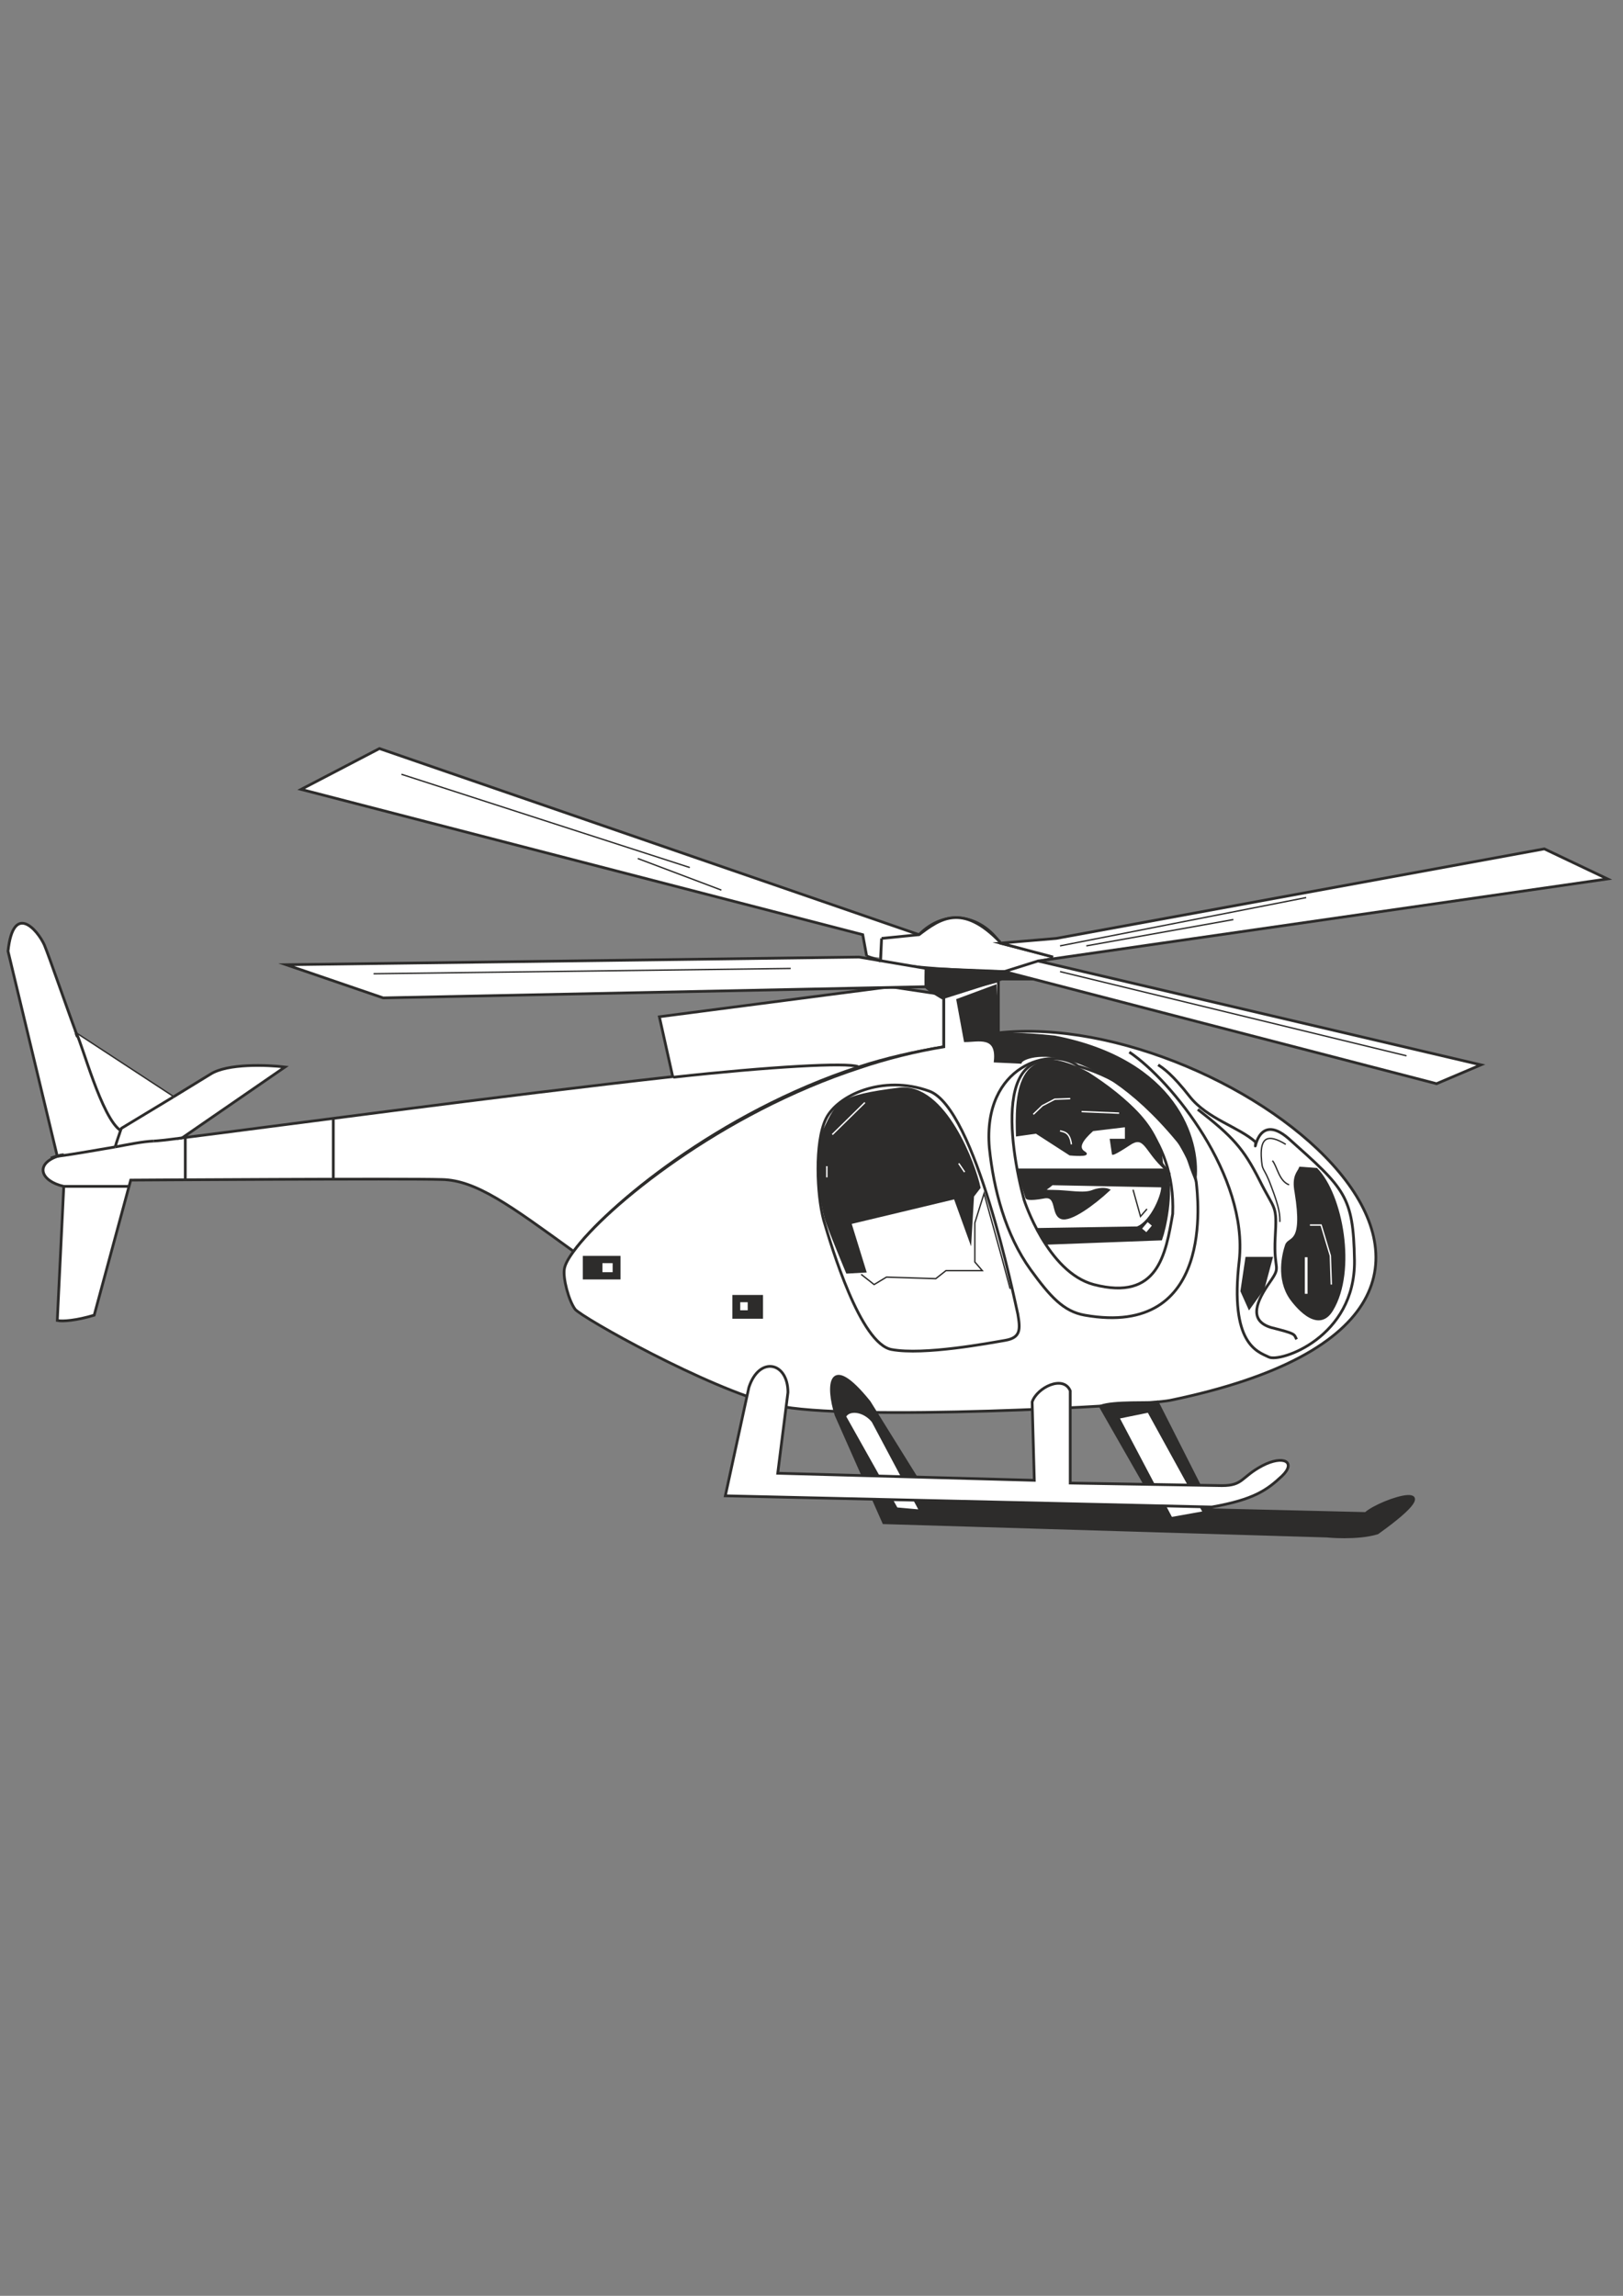 <?xml version="1.0" encoding="utf-8"?>
<!-- Created by UniConvertor 2.0rc4 (https://sk1project.net/) -->
<svg xmlns="http://www.w3.org/2000/svg" height="841.89pt" viewBox="0 0 595.276 841.89" width="595.276pt" version="1.1" xmlns:xlink="http://www.w3.org/1999/xlink" id="6aef201e-f60f-11ea-b755-dcc15c148e23">

<rect x="0" y="0" width="595.276" height="841.89" fill="#808080" stroke="none"/>

<g>
	<path style="fill:#ffffff;" d="M 28.07,379.113 C 24.902,370.689 18.062,350.817 16.262,346.497 13.742,340.953 4.886,330.729 2.942,348.801 L 21.014,424.041 C 12.734,426.993 14.894,433.113 23.39,435.057 L 21.014,484.233 C 22.958,484.665 28.07,484.233 34.55,482.289 L 47.942,432.753 C 47.942,432.753 149.39,432.105 161.99,432.537 174.59,432.753 186.974,441.969 210.374,458.889 222.326,442.545 263.654,407.985 314.918,391.281 L 314.918,391.281 C 324.926,387.969 335.726,385.593 346.166,383.865 L 346.166,364.785 326.51,361.833 241.838,372.849 246.734,394.809 C 184.382,401.721 96.686,413.529 66.806,417.273 L 104.534,391.281 C 98.054,390.489 83.51,389.913 77.246,393.873 L 63.494,402.297 28.07,379.113 Z" />
	<path style="stroke:#2d2c2b;stroke-width:1.008;stroke-miterlimit:10.433;fill:none;" d="M 28.07,379.113 C 24.902,370.689 18.062,350.817 16.262,346.497 13.742,340.953 4.886,330.729 2.942,348.801 L 21.014,424.041 C 12.734,426.993 14.894,433.113 23.39,435.057 L 21.014,484.233 C 22.958,484.665 28.07,484.233 34.55,482.289 L 47.942,432.753 C 47.942,432.753 149.39,432.105 161.99,432.537 174.59,432.753 186.974,441.969 210.374,458.889 222.326,442.545 263.654,407.985 314.918,391.281 L 314.918,391.281 C 324.926,387.969 335.726,385.593 346.166,383.865 L 346.166,364.785 326.51,361.833 241.838,372.849 246.734,394.809 C 184.382,401.721 96.686,413.529 66.806,417.273 L 104.534,391.281 C 98.054,390.489 83.51,389.913 77.246,393.873 L 63.494,402.297" />
	<path style="stroke:#2d2c2b;stroke-width:1.008;stroke-miterlimit:10.433;fill:#ffffff;" d="M 210.374,458.889 C 222.326,442.545 264.23,408.201 315.494,391.497 325.286,388.185 335.726,385.593 346.166,383.865 L 346.166,364.785 366.182,359.673 366.182,378.753 C 451.934,369.249 592.91,479.697 429.11,513.537 419.102,515.481 310.382,521.385 284.678,515.337 259.118,509.001 213.326,483.081 210.95,480.129 208.574,476.961 206.414,468.681 206.99,465.369 207.206,463.785 208.358,461.625 210.374,458.889 L 210.374,458.889 Z" />
	<path style="fill:#2d2c2b;" d="M 366.83,345.489 C 359.918,350.601 335.726,343.689 337.094,342.753 L 366.83,345.489 Z" />
	<path style="stroke:#2d2c2b;stroke-width:1.008;stroke-miterlimit:10.433;fill:none;" d="M 366.83,345.489 C 359.918,350.601 335.726,343.689 337.094,342.753" />
	<path style="fill:#ffffff;" d="M 322.982,351.177 L 323.342,344.121 322.982,352.401 C 328.814,354.705 357.542,356.289 369.782,356.289 L 381.734,352.401 387.422,351.177 366.83,345.849 C 359.558,335.265 346.526,333.105 337.094,342.753 L 139.166,274.497 110.438,289.473 316.43,342.753 317.87,350.601 322.982,351.177 Z" />
	<path style="stroke:#2d2c2b;stroke-width:1.008;stroke-miterlimit:10.433;fill:none;" d="M 322.982,351.177 L 323.342,344.121 322.982,352.401 C 328.814,354.705 357.542,356.289 369.782,356.289 L 381.734,352.401 387.422,351.177 366.83,345.849 C 359.558,335.265 346.526,333.105 337.094,342.753 L 139.166,274.497 110.438,289.473 316.43,342.753 317.87,350.601" />
	<path style="fill:#ffffff;" d="M 18.638,424.689 C 19.79,424.257 21.95,423.465 23.39,423.465 L 18.638,424.689 Z" />
	<path style="stroke:#2d2c2b;stroke-width:1.008;stroke-miterlimit:10.433;fill:none;" d="M 18.638,424.689 C 19.79,424.257 21.95,423.465 23.39,423.465" />
	<path style="fill:#ffffff;" d="M 63.494,402.297 L 28.07,379.113 C 28.862,381.489 27.494,378.321 28.07,379.113 L 63.494,402.297 Z" />
	<path style="stroke:#2d2c2b;stroke-width:1.008;stroke-miterlimit:10.433;fill:none;" d="M 63.494,402.297 L 28.07,379.113 C 28.862,381.489 27.494,378.321 28.07,379.113" />
	<path style="stroke:#2d2c2b;stroke-width:1.008;stroke-miterlimit:10.433;fill:#ffffff;" d="M 397.862,482.289 C 445.814,490.713 439.334,439.017 438.758,433.473 437.966,428.001 427.526,400.137 395.342,390.921 385.838,383.433 360.278,390.489 362.87,420.945 364.454,436.281 368.774,452.769 377.99,465.585 385.118,475.377 390.014,480.921 397.862,482.289 L 397.862,482.289 Z" />
	<path style="stroke:#2d2c2b;stroke-width:1.008;stroke-miterlimit:10.433;fill:#2d2c2b;" d="M 306.638,518.865 C 303.254,508.209 303.902,495.609 318.806,514.113 L 341.414,550.473 424.79,552.849 403.55,515.697 C 408.302,513.753 422.414,514.689 424.43,514.113 L 444.446,553.641 500.894,555.009 C 506.582,549.897 534.734,541.041 505.214,562.137 497.726,564.441 486.566,563.289 486.566,563.289 L 324.134,558.393 306.638,518.865 Z" />
	<path style="stroke:#2d2c2b;stroke-width:1.008;stroke-miterlimit:10.433;fill:#ffffff;" d="M 309.806,519.441 L 328.814,553.281 337.67,554.073 320.174,521.169 C 316.862,517.065 311.318,516.489 309.806,519.441 L 309.806,519.441 Z" />
	<path style="stroke:#2d2c2b;stroke-width:1.008;stroke-miterlimit:10.433;fill:#ffffff;" d="M 410.03,519.801 L 421.262,517.497 441.71,554.649 429.542,556.809 410.03,519.801 Z" />
	<path style="stroke:#2d2c2b;stroke-width:1.008;stroke-miterlimit:10.433;fill:#ffffff;" d="M 379.358,542.841 L 285.254,540.249 288.998,510.585 C 288.998,499.353 278.414,497.193 274.67,508.785 L 266.03,548.529 444.446,552.633 C 459.998,549.897 464.75,546.369 470.222,541.257 475.55,536.145 470.798,533.409 462.95,537.513 455.102,541.689 456.038,544.785 448.19,544.785 L 392.534,543.849 392.534,510.009 C 390.014,504.105 380.366,508.785 378.566,514.113 L 379.358,542.841 Z" />
	<path style="stroke:#2d2c2b;stroke-width:1.008;stroke-miterlimit:10.433;fill:#2d2c2b;" d="M 227.078,468.681 L 227.078,461.049 214.262,461.049 214.262,468.681 227.078,468.681 Z" />
	<path style="stroke:#2d2c2b;stroke-width:1.008;stroke-miterlimit:10.433;fill:#2d2c2b;" d="M 279.35,483.081 L 279.35,475.377 269.126,475.377 269.126,483.081 279.35,483.081 Z" />
	<path style="fill:#ffffff;" d="M 224.702,466.521 L 224.702,463.209 220.958,463.209 220.958,466.521 224.702,466.521 Z" />
	<path style="fill:#ffffff;" d="M 274.238,480.489 L 274.238,477.537 271.502,477.537 271.502,480.489 274.238,480.489 Z" />
	<path style="stroke:#2d2c2b;stroke-width:1.008;stroke-miterlimit:10.433;fill:#ffffff;" d="M 375.614,440.025 C 370.142,419.793 363.23,374.361 399.014,393.657 411.398,401.721 431.27,415.905 430.118,445.137 427.526,460.041 424.79,477.177 401.174,471.057 384.11,466.521 375.614,440.025 375.614,440.025 L 375.614,440.025 Z" />
	<path style="stroke:#2d2c2b;stroke-width:1.008;stroke-miterlimit:10.433;fill:#2d2c2b;" d="M 373.31,429.009 L 427.742,429.009 C 430.118,437.649 427.166,450.609 425.798,454.353 L 383.678,455.937 380.942,450.825 417.158,450.249 C 422.63,448.089 426.806,437.649 426.374,434.913 L 385.838,434.121 C 383.534,436.281 380.726,436.857 386.27,436.857 391.598,436.857 397.502,438.225 400.814,436.857 404.342,435.489 406.502,436.425 406.502,436.425 401.39,441.177 392.534,447.873 389.222,446.505 385.838,445.137 388.214,437.865 382.742,439.017 377.198,440.025 376.622,439.233 376.622,439.233 L 373.31,429.009 Z" />
	<path style="stroke:#2d2c2b;stroke-width:1.008;stroke-miterlimit:10.433;fill:#2d2c2b;" d="M 351.278,366.729 L 354.014,381.633 C 358.766,381.633 366.038,379.329 365.03,389.121 L 374.246,389.553 C 375.47,386.385 401.39,379.113 435.014,422.097 436.382,427.209 437.39,429.585 438.398,432.105 439.766,418.065 431.486,388.977 386.846,380.265 374.246,378.897 369.35,379.329 366.038,379.329 L 365.03,361.617 351.278,366.729 Z" />
	<path style="stroke:#2d2c2b;stroke-width:0.504;stroke-miterlimit:10.433;fill:#2d2c2b;" d="M 372.878,416.481 C 372.518,403.881 371.942,378.321 399.806,394.665 427.742,410.937 425.798,425.265 426.374,426.633 427.166,428.001 432.278,433.905 426.158,427.641 419.894,421.521 419.678,416.049 414.206,419.793 408.662,423.465 408.086,423.249 408.086,423.249 L 407.294,417.849 412.838,417.849 412.838,413.097 400.814,414.537 C 396.71,418.209 395.126,420.945 397.862,422.529 400.454,424.257 392.39,423.465 392.39,423.465 L 380.006,415.473 372.878,416.481 Z" />
	<path style="stroke:#ffffff;stroke-width:0.504;stroke-miterlimit:10.433;fill:none;" d="M 378.998,408.633 L 382.31,405.465 386.846,403.089 392.534,402.873" />
	<path style="stroke:#ffffff;stroke-width:0.504;stroke-miterlimit:10.433;fill:none;" d="M 388.79,414.681 C 390.23,415.113 392.39,415.113 392.966,419.649" />
	<path style="stroke:#ffffff;stroke-width:0.504;stroke-miterlimit:10.433;fill:none;" d="M 396.71,407.625 L 410.462,408.201" />
	<path style="stroke:#ffffff;stroke-width:2.016;stroke-miterlimit:10.433;fill:none;" d="M 421.694,448.809 L 419.678,451.185" />
	<path style="stroke:#2d2c2b;stroke-width:0.504;stroke-miterlimit:10.433;fill:none;" d="M 415.574,436.281 L 418.31,446.073 420.686,443.337" />
	<path style="stroke:#2d2c2b;stroke-width:1.008;stroke-miterlimit:10.433;fill:#ffffff;" d="M 327.086,494.889 C 338.894,497.049 362.87,492.513 368.774,491.505 374.462,490.497 374.246,487.401 373.31,481.857 372.086,476.601 357.758,406.257 340.838,400.137 323.702,393.873 306.998,401.721 302.894,410.361 298.79,418.857 299.582,438.225 302.102,447.441 304.838,456.729 315.494,492.873 327.086,494.889 L 327.086,494.889 Z" />
	<path style="stroke:#2d2c2b;stroke-width:1.008;stroke-miterlimit:10.433;fill:#2d2c2b;" d="M 310.742,466.521 L 317.222,466.161 311.75,448.449 350.27,439.233 355.814,454.569 356.75,438.585 359.126,435.489 C 357.542,427.641 346.526,397.401 329.822,399.345 307.43,402.153 307.214,404.457 302.534,414.105 297.782,423.465 301.886,442.761 302.894,446.505 303.902,450.249 310.742,466.521 310.742,466.521 L 310.742,466.521 Z" />
	<path style="stroke:#ffffff;stroke-width:0.504;stroke-miterlimit:10.433;fill:none;" d="M 353.798,429.801 L 351.638,426.633" />
	<path style="stroke:#ffffff;stroke-width:0.504;stroke-miterlimit:10.433;fill:none;" d="M 317.222,404.313 L 305.27,416.049" />
	<path style="stroke:#ffffff;stroke-width:0.504;stroke-miterlimit:10.433;fill:none;" d="M 303.254,427.641 L 303.254,431.745" />
	<path style="stroke:#2d2c2b;stroke-width:0.504;stroke-miterlimit:10.433;fill:none;" d="M 315.854,467.313 L 320.606,471.057 325.142,468.321 343.214,468.897 346.958,465.945 360.278,465.945 357.542,462.777 357.542,448.449 360.926,437.649 367.406,461.049 370.502,472.641" />
	<path style="fill:#ffffff;" d="M 66.806,417.273 C 60.902,418.065 57.374,418.425 56.366,418.425 L 66.806,417.273 Z" />
	<path style="stroke:#2d2c2b;stroke-width:1.008;stroke-miterlimit:10.433;fill:none;" d="M 66.806,417.273 C 60.902,418.065 57.374,418.425 56.366,418.425" />
	<path style="stroke:#2d2c2b;stroke-width:1.008;stroke-miterlimit:10.433;fill:#ffffff;" d="M 104.966,353.769 L 140.534,365.937 339.686,361.833 339.686,355.137 315.062,350.961 104.966,353.769 Z" />
	<path style="stroke:#2d2c2b;stroke-width:1.008;stroke-miterlimit:10.433;fill:#ffffff;" d="M 526.886,397.401 L 543.158,390.489 380.726,352.401 368.342,356.289 526.886,397.401 Z" />
	<path style="fill:#ffffff;" d="M 380.726,352.401 L 589.598,322.305 566.414,311.289 387.422,344.121 366.974,345.849 386.27,350.961 380.726,352.401 Z" />
	<path style="stroke:#2d2c2b;stroke-width:1.008;stroke-miterlimit:10.433;fill:none;" d="M 380.726,352.401 L 589.598,322.305 566.414,311.289 387.422,344.121 366.974,345.849 386.27,350.961" />
	<path style="stroke:#2d2c2b;stroke-width:1.008;stroke-miterlimit:10.433;fill:#2d2c2b;" d="M 339.686,355.137 C 339.686,355.137 339.47,360.825 339.686,361.833 340.046,362.769 345.59,365.937 345.59,365.937 L 367.406,359.025 377.198,359.025 368.342,356.289 339.686,355.137 Z" />
	<path style="fill:#2d2c2b;" d="M 317.87,350.601 L 322.982,352.401 317.87,350.601 Z" />
	<path style="stroke:#2d2c2b;stroke-width:1.008;stroke-miterlimit:10.433;fill:none;" d="M 317.87,350.601 L 322.982,352.401" />
	<path style="stroke:#2d2c2b;stroke-width:1.008;stroke-miterlimit:10.433;fill:none;" d="M 414.206,385.809 C 429.902,396.393 457.838,431.313 454.526,462.201 450.926,492.873 461.15,495.609 465.326,497.625 469.43,499.785 497.15,490.497 496.79,462.201 496.358,438.585 493.406,436.065 472.598,417.489 460.574,407.049 459.998,425.265 460.574,418.857 454.526,413.313 442.862,410.361 436.382,402.153 429.902,393.873 426.806,391.857 424.79,390.489" />
	<path style="stroke:#2d2c2b;stroke-width:1.008;stroke-miterlimit:10.433;fill:none;" d="M 439.334,406.833 C 452.15,416.841 456.038,421.089 461.942,432.753 467.702,444.345 468.422,441.393 467.702,453.921 467.054,466.521 470.222,463.785 465.686,470.265 461.15,476.745 457.478,484.233 466.262,486.825 475.334,489.129 474.542,489.129 475.55,491.145" />
	<path style="stroke:#2d2c2b;stroke-width:1.008;stroke-miterlimit:10.433;fill:#2d2c2b;" d="M 457.262,461.409 C 458.63,461.409 466.262,461.409 466.262,461.409 L 463.31,472.425 458.198,479.553 455.462,473.433 457.262,461.409 Z" />
	<path style="stroke:#2d2c2b;stroke-width:1.008;stroke-miterlimit:10.433;fill:#2d2c2b;" d="M 476.918,428.361 L 482.822,428.793 C 492.038,438.225 497.15,465.945 488.51,480.273 483.182,489.345 474.542,477.537 473.534,476.169 468.422,468.897 470.798,459.681 471.806,456.729 472.814,453.561 478.502,456.873 475.334,437.217 474.182,431.169 476.342,429.945 476.918,428.361 L 476.918,428.361 Z" />
	<path style="stroke:#ffffff;stroke-width:1.008;stroke-miterlimit:10.433;fill:none;" d="M 479.078,461.049 L 479.078,474.441" />
	<path style="stroke:#ffffff;stroke-width:0.504;stroke-miterlimit:10.433;fill:none;" d="M 480.446,449.241 L 484.55,449.241 487.934,460.473 488.294,471.057" />
	<path style="stroke:#2d2c2b;stroke-width:0.504;stroke-miterlimit:10.433;fill:none;" d="M 471.59,419.649 C 464.75,415.473 462.374,417.489 462.59,423.897 462.95,430.377 463.31,426.993 466.262,435.057 469.43,443.337 469.43,445.713 469.43,448.089" />
	<path style="stroke:#2d2c2b;stroke-width:0.504;stroke-miterlimit:10.433;fill:none;" d="M 466.694,425.625 C 468.422,427.641 469.07,433.113 472.814,434.481" />
	<path style="stroke:#2d2c2b;stroke-width:0.504;stroke-miterlimit:10.433;fill:none;" d="M 137.006,357.081 L 290.006,355.137" />
	<path style="stroke:#2d2c2b;stroke-width:0.504;stroke-miterlimit:10.433;fill:none;" d="M 388.79,346.857 L 479.078,329.145" />
	<path style="stroke:#2d2c2b;stroke-width:0.504;stroke-miterlimit:10.433;fill:none;" d="M 398.438,346.857 L 452.366,337.209" />
	<path style="stroke:#2d2c2b;stroke-width:0.504;stroke-miterlimit:10.433;fill:none;" d="M 388.79,356.289 L 515.87,387.177" />
	<path style="stroke:#2d2c2b;stroke-width:0.504;stroke-miterlimit:10.433;fill:none;" d="M 147.23,283.929 L 252.998,318.129" />
	<path style="stroke:#2d2c2b;stroke-width:0.504;stroke-miterlimit:10.433;fill:none;" d="M 233.918,314.817 L 264.59,326.409" />
	<path style="fill:#ffffff;" d="M 323.342,344.121 L 337.094,342.753 C 344.582,337.065 352.862,330.945 366.83,345.489 L 323.342,344.121 Z" />
	<path style="stroke:#2d2c2b;stroke-width:1.008;stroke-miterlimit:10.433;fill:none;" d="M 323.342,344.121 L 337.094,342.753 C 344.582,337.065 352.862,330.945 366.83,345.489" />
	<path style="fill:#ffffff;" d="M 246.95,395.025 C 282.302,391.137 310.742,389.553 314.702,391.137 L 246.95,395.025 Z" />
	<path style="stroke:#2d2c2b;stroke-width:1.008;stroke-miterlimit:10.433;fill:none;" d="M 246.95,395.025 C 282.302,391.137 310.742,389.553 314.702,391.137" />
	<path style="fill:#ffffff;" d="M 28.07,379.113 C 30.014,382.425 37.286,410.001 44.198,414.537 44.414,414.105 44.558,413.745 44.558,413.745 L 63.494,402.297 28.07,379.113 Z" />
	<path style="stroke:#2d2c2b;stroke-width:1.008;stroke-miterlimit:10.433;fill:none;" d="M 28.07,379.113 C 30.014,382.425 37.286,410.001 44.198,414.537 44.414,414.105 44.558,413.745 44.558,413.745 L 63.494,402.297" />
	<path style="fill:#ffffff;" d="M 56.366,418.425 C 52.046,418.641 47.366,419.649 42.254,420.585 L 56.366,418.425 Z" />
	<path style="stroke:#2d2c2b;stroke-width:1.008;stroke-miterlimit:10.433;fill:none;" d="M 56.366,418.425 C 52.046,418.641 47.366,419.649 42.254,420.585" />
	<path style="fill:#ffffff;" d="M 21.014,424.041 C 28.07,423.105 36.566,421.521 42.254,420.585 L 21.014,424.041 Z" />
	<path style="stroke:#2d2c2b;stroke-width:1.008;stroke-miterlimit:10.433;fill:none;" d="M 21.014,424.041 C 28.07,423.105 36.566,421.521 42.254,420.585" />
	<path style="stroke:#2d2c2b;stroke-width:1.008;stroke-miterlimit:10.433;fill:none;" d="M 67.958,416.841 L 67.958,432.537" />
	<path style="stroke:#2d2c2b;stroke-width:1.008;stroke-miterlimit:10.433;fill:none;" d="M 122.246,410.361 L 122.246,432.105" />
	<path style="stroke:#2d2c2b;stroke-width:1.008;stroke-miterlimit:10.433;fill:none;" d="M 46.934,435.057 L 23.39,435.057" />
	<path style="fill:#ffffff;" d="M 42.254,420.585 C 42.83,418.425 43.838,415.905 44.198,414.537 L 42.254,420.585 Z" />
	<path style="stroke:#2d2c2b;stroke-width:1.008;stroke-miterlimit:10.433;fill:none;" d="M 42.254,420.585 C 42.83,418.425 43.838,415.905 44.198,414.537" />
</g>
</svg>